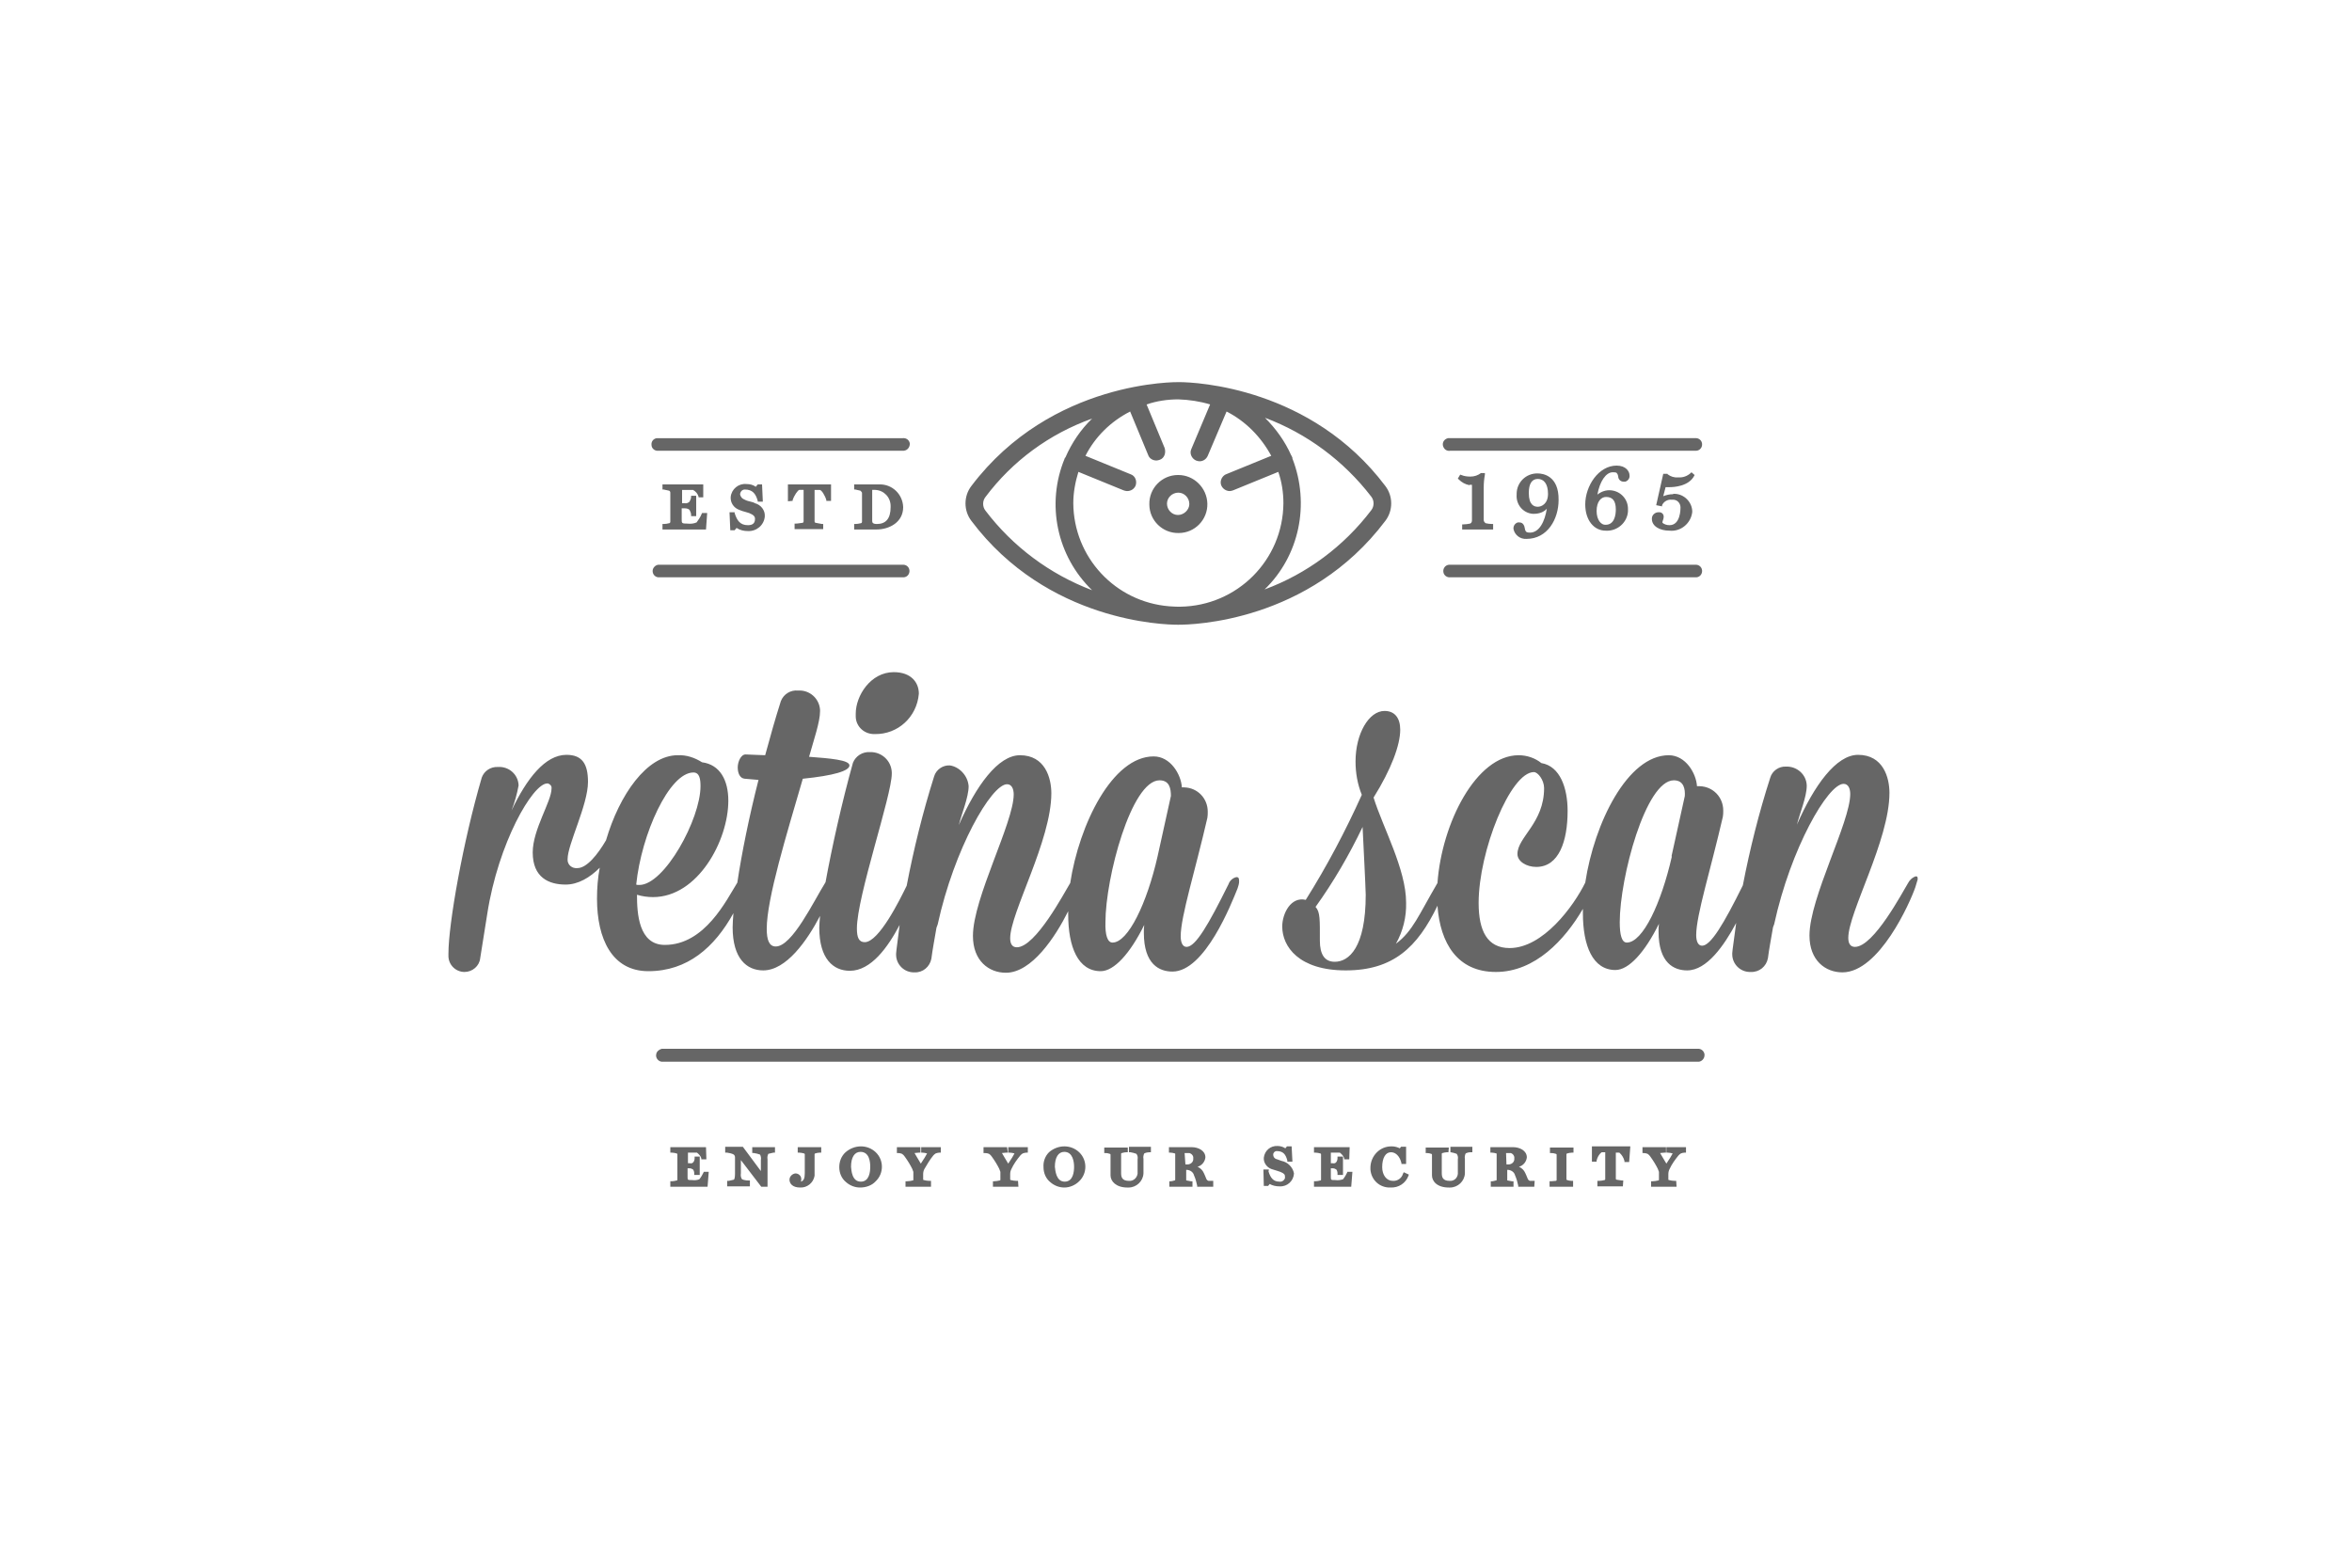 <?xml version="1.0" encoding="utf-8"?>
<!-- Generator: Adobe Illustrator 23.1.0, SVG Export Plug-In . SVG Version: 6.00 Build 0)  -->
<svg version="1.1" id="partn.svg" xmlns="http://www.w3.org/2000/svg" xmlns:xlink="http://www.w3.org/1999/xlink" x="0px" y="0px"
	 viewBox="0 0 600 400" style="enable-background:new 0 0 600 400;" xml:space="preserve">
<style type="text/css">
	.st0{fill:#FFFFFF;fill-opacity:0;}
	.st1{fill-rule:evenodd;clip-rule:evenodd;fill:#666666;}
</style>
<rect id="partn" class="st0" width="600" height="400"/>
<path class="st1" d="M488.6,226.4c-1.3,3.8-9.2,21.7-18.6,21.7c-4.3,0-8.4-3-8.4-9.4c0-9.6,10.4-28.9,10.4-36.1
	c0-1.4-0.5-2.6-1.7-2.6c-4,0-13.5,16.5-17.7,35.8l-0.3,0.8c-0.5,3-1,5.5-1.3,7.9c-0.4,2.1-2.2,3.6-4.4,3.5c-2.6,0.1-4.7-2-4.7-4.5
	c0,0,0,0,0,0c0-0.1,0-0.2,0-0.3c0-0.3,0.1-0.7,0.1-1c0.3-2.2,0.6-4.5,0.9-6.7c-3.1,5.8-7.5,12.1-12.5,12.1c-3.3,0-7.3-1.8-7.3-9.9
	c0-0.7,0-1.3,0.1-2c-3.6,7.3-7.7,11.8-11.1,11.8c-5.8,0-8.3-6.2-8.3-14.5c0-0.3,0-0.7,0-1.1c-4.6,7.9-12.2,16.1-22.2,16.1
	c-9.8,0-14.2-7.3-14.9-16.9c-5.1,10.6-11.3,16.5-23.4,16.5c-12,0-16.2-6.1-16.2-11.2c0-3.3,2.2-7.7,6-6.8
	c5.4-8.6,10.1-17.5,14.3-26.8c-1.1-2.7-1.6-5.6-1.6-8.5c0-7.1,3.4-12.9,7.4-12.9c2.6,0,4,1.8,4,4.8c0,3.9-2.3,10.1-6.8,17.3
	c2.4,7.7,8.3,18.3,8.3,26.8c0.1,3.7-0.8,7.3-2.6,10.5c4.3-3.2,5.8-7.3,10.6-15.5c0,0,0,0,0,0c1.1-15.3,9.9-32.6,20.7-32.6
	c2.1,0,4.2,0.7,5.8,2c4.8,0.8,6.7,6.4,6.7,12.2c0,7.7-2.2,14.3-8,14.3c-2.5,0-4.8-1.4-4.8-3.3c0-4.3,6.8-7.9,6.8-16.8
	c0-2.1-1.6-4.1-2.6-4.1c-6,0-14.1,20.2-14.1,33.4c0,7.1,2.2,11.5,7.9,11.5c8.5,0,16.3-10.6,19.3-16.7c0,0,0,0,0,0
	c2.3-15.2,10.8-32.5,21.3-32.5c4.3,0,7,4.6,7.2,7.9h0.7c3.4,0.1,6,2.8,6,6.2c0,0,0,0,0,0l0,0c0,0.5,0,1.1-0.1,1.6
	c-3.1,13.5-6.8,25.1-6.8,30.2c0,1.6,0.5,2.7,1.5,2.7c2.2,0,5.5-5.5,10.4-15.4c1.8-9.3,4.1-18.5,7-27.5c0.5-1.7,2.2-2.9,4-2.8
	c2.8-0.1,5.2,2,5.3,4.8v0.1c0,2.8-1.8,7.1-2.5,9.9c4.4-10,10-17.8,15.6-17.8c6.4,0,8,5.8,8,9.7c0,12.1-10.5,30.5-10.5,37
	c0,1.4,0.5,2.3,1.7,2.3c4.8,0,12.2-14.1,13.5-16.2c0.4-0.8,1.1-1.5,2-1.8c0.5,0,0.5,0.2,0.5,0.8C489,225.1,488.8,225.8,488.6,226.4z
	 M347.6,211c-3.4,7.1-7.4,14-12,20.4c1.2,1.3,1.1,3.3,1.1,8.6c0,3.5,1.2,5.4,3.8,5.4c3.6,0,7.9-3.6,7.9-17.1
	C348.3,224.7,347.9,217.5,347.6,211L347.6,211z M427,199.1c-7.2,0-13.8,24.9-13.8,36.2c0,3.2,0.5,5.2,1.8,5.2
	c4.1,0,8.8-10.1,11.5-22h-0.1l3.4-15.4C429.9,201.4,429.6,199.1,427,199.1L427,199.1z M432.8,147.3c-0.1,0-0.2,0-0.4,0h-62.4
	c-0.9,0.1-1.7-0.5-1.8-1.4c-0.1-0.9,0.5-1.7,1.4-1.8c0,0,0,0,0,0c0.1,0,0.2,0,0.4,0h62.4c0.9-0.1,1.7,0.5,1.8,1.4
	C434.3,146.4,433.7,147.2,432.8,147.3L432.8,147.3L432.8,147.3z M427.1,126c2.5,0,4.6,2.1,4.6,4.6c0,0,0,0,0,0
	c-0.3,2.9-2.9,5.1-5.8,4.8c-2.6,0-4.5-1.2-4.5-3v-0.1c0-0.9,0.8-1.6,1.7-1.6c0,0,0,0,0,0c0.1,0,0.1,0,0.2,0c0.7,0,1.2,0.6,1.1,1.3
	c0,0,0,0,0,0c0,0.3-0.1,0.5-0.2,0.8c-0.1,0.2-0.1,0.4-0.1,0.6c0.5,0.4,1.1,0.6,1.8,0.6c2.8,0,2.8-4.1,2.8-4.5c0-1.1-0.8-2-1.9-2
	c-0.1,0-0.2,0-0.4,0c-1-0.1-2,0.5-2.4,1.4v0.3l-1.5-0.3l1.8-8h1.1v0.1c0.8,0.6,1.7,0.9,2.7,0.8c1.2,0.1,2.3-0.3,3.2-1.1l0.2-0.2
	l0.8,0.7l-0.1,0.2c-1.4,2.7-5.2,2.9-6.3,2.9l-1,0l-0.6,2.3c0.8-0.3,1.6-0.5,2.4-0.5C426.9,126,427,126,427.1,126L427.1,126z
	 M410.9,125.1c2.6,0.2,4.5,2.4,4.4,4.9c0,0.2,0,0.4,0,0.5c-0.2,2.9-2.8,5.1-5.7,4.9c0,0,0,0,0,0c-3,0-5.2-2.7-5.2-6.7
	c0-4.7,3.4-9.9,8-9.9c2.4,0,3.3,1.5,3.3,2.5c0.1,0.7-0.4,1.4-1.1,1.6c-0.1,0-0.2,0-0.4,0c-0.8,0-1.4-0.6-1.4-1.4
	c-0.1-0.3-0.1-0.5-0.3-0.7c-0.1-0.2-0.2-0.3-1.1-0.3c-1.7,0-3.3,2.3-3.9,5.7C408.5,125.4,409.7,125,410.9,125.1L410.9,125.1z
	 M407.3,130.4c0,2.3,1.2,3.6,2.3,3.5c2.2,0,2.6-2.4,2.6-3.9c0-2.2-0.8-3.2-2.5-3.2C408.5,126.8,407.3,127.9,407.3,130.4L407.3,130.4
	z M391.3,131.1c-0.1,0-0.2,0-0.3,0c-2.5-0.2-4.3-2.4-4.1-4.9c0,0,0,0,0,0V126c0-2.9,2.4-5.3,5.4-5.2c0,0,0,0,0,0
	c1.2,0,5.4,0.5,5.3,6.8c0,4.8-2.8,9.9-8.2,9.9c-1.6,0.1-3-1-3.3-2.5c-0.1-0.8,0.4-1.5,1.1-1.7c0.1,0,0.3,0,0.4,0
	c1,0,1.3,0.9,1.4,1.6c0,0.2,0.1,0.4,0.2,0.6c0.1,0.2,0.3,0.4,1.1,0.4c2.4,0,3.8-2.9,4.3-6.1C393.8,130.7,392.6,131.1,391.3,131.1
	L391.3,131.1z M394.9,126c0-2.6-1.1-3.8-2.6-3.8s-2.3,1.2-2.3,3.6c0,3.1,1.4,3.5,2.3,3.5S394.9,128.6,394.9,126z M374.9,123.8
	c-1.1-0.2-2-0.7-2.8-1.5l-0.2-0.2l0.6-1l0.3,0.1c0.7,0.3,1.5,0.4,2.3,0.4c1,0,1.9-0.3,2.7-0.9h1v0.4c-0.2,1.1-0.3,2.2-0.3,3.3v8.3
	c0,0.3,0.2,0.6,0.5,0.8c0.5,0.1,1,0.2,1.6,0.2h0.3v1.4H373v-1.3h0.3c0.6,0,1.1-0.1,1.7-0.2c0.3-0.1,0.5-0.4,0.5-0.8v-9.1H374.9
	L374.9,123.8z M432.8,115c-0.1,0-0.2,0-0.4,0h-62.4c-0.9,0.2-1.7-0.4-1.9-1.3c-0.2-0.9,0.4-1.7,1.3-1.9c0.1,0,0.2,0,0.2,0
	c0.1,0,0.2,0,0.4,0h62.4c0.9-0.1,1.7,0.5,1.8,1.4C434.3,114.1,433.7,114.9,432.8,115C432.8,115,432.8,115,432.8,115L432.8,115z
	 M300.7,159.4h-0.3c-3.3,0-33.2-0.7-52.6-26.5c-2-2.6-2-6.3,0-8.9c20.5-27.1,52.6-26.5,53-26.5h0c4.4,0,33.7,1.4,52.6,26.5
	c2,2.6,2,6.3,0,8.9C333.9,158.8,304,159.4,300.7,159.4z M322.6,150.4c10.8-4,20.2-11,27.2-20.2c0.8-1,0.8-2.5,0-3.5
	c-7-9.1-16.4-16.1-27.1-20.1c2.8,2.8,5.1,6,6.7,9.6c0.1,0.1,0.2,0.3,0.2,0.4c0.1,0.1,0.1,0.2,0.1,0.4
	C334.2,128.6,331.5,141.8,322.6,150.4L322.6,150.4z M251.4,126.8c-0.8,1-0.8,2.5,0,3.5c7,9.2,16.4,16.2,27.2,20.3
	c-9-8.7-11.8-22-7-33.6c0-0.1,0-0.1,0.1-0.2c0,0,0.1-0.1,0.1-0.1c1.6-3.7,3.9-7.1,6.8-9.9C267.7,110.7,258.3,117.6,251.4,126.8
	L251.4,126.8z M295.9,117.3c-0.3,0.1-0.6,0.2-0.9,0.2c-0.9,0-1.8-0.5-2.1-1.4l-4.6-11.1c-4.9,2.5-8.9,6.4-11.4,11.3l11.5,4.7
	c1.2,0.4,1.7,1.7,1.3,2.9c0,0,0,0,0,0c-0.4,0.9-1.2,1.4-2.2,1.4c-0.3,0-0.6-0.1-0.9-0.2l-11.5-4.7c-0.8,2.6-1.3,5.3-1.3,8
	c0.1,13.8,10.7,25.2,24.5,26.3c1.3,0.1,2.1,0.1,2.2,0.1c0.2,0,0.4,0,0.6,0c14.5-0.2,26.2-11.9,26.3-26.4c0-2.7-0.4-5.4-1.3-8
	l-11.5,4.7c-0.3,0.1-0.6,0.2-0.9,0.2c-1.2,0-2.3-1-2.3-2.2c0-0.9,0.6-1.8,1.4-2.1l11.5-4.7c-2.6-4.8-6.5-8.8-11.4-11.3l-4.8,11.3
	c-0.4,0.9-1.2,1.4-2.1,1.4c-0.3,0-0.6-0.1-0.9-0.2c-1.1-0.5-1.7-1.8-1.2-2.9c0,0,0,0,0,0l4.8-11.4c-2.6-0.8-5.3-1.2-8.1-1.3
	c-2.7,0-5.5,0.4-8.1,1.3l4.6,11.1C297.5,115.6,297,116.9,295.9,117.3L295.9,117.3z M308,128.5c0.1,4.1-3.2,7.5-7.3,7.5
	c-4.1,0.1-7.5-3.2-7.5-7.3c-0.1-4.1,3.2-7.5,7.3-7.5c0,0,0.1,0,0.1,0C304.6,121.2,307.9,124.5,308,128.5L308,128.5z M297.7,128.5
	c0,1.6,1.3,2.9,2.8,2.9s2.9-1.3,2.9-2.8c0-1.6-1.3-2.9-2.8-2.9c0,0,0,0,0,0C299,125.7,297.7,127,297.7,128.5
	C297.7,128.5,297.7,128.5,297.7,128.5L297.7,128.5z M247.1,200.6c0,2.8-1.8,7.1-2.5,9.9c4.4-10,10-17.8,15.6-17.8c6.4,0,8,5.8,8,9.7
	c0,12.1-10.5,30.5-10.5,37c0,1.4,0.5,2.3,1.7,2.3c4.8,0,12.2-14.1,13.5-16.2c0-0.1,0.1-0.1,0.1-0.1c2.3-15.1,10.8-32.4,21.3-32.4
	c4.3,0,7,4.6,7.2,7.9h0.6c3.4,0.1,6,2.8,6,6.2c0,0,0,0,0,0l0,0c0,0.5,0,1.1-0.1,1.6c-3.1,13.5-6.8,25.1-6.8,30.2
	c0,1.6,0.5,2.7,1.5,2.7c2.3,0,5.6-5.7,10.7-16c0.3-0.9,1.1-1.6,2-1.8c0.6,0,0.7,0.3,0.7,1.1c0,0.6-0.2,1.2-0.4,1.8
	c-1.5,3.7-8.3,21.2-16.6,21.2c-3.3,0-7.3-1.8-7.3-9.9c0-0.7,0-1.3,0.1-2c-3.6,7.3-7.7,11.8-11.1,11.8c-5.8,0-8.3-6.2-8.3-14.5
	c0-0.3,0-0.6,0-0.8c-3.3,6.6-9.3,15.7-15.9,15.7c-4.3,0-8.4-3-8.4-9.4c0-9.6,10.4-28.9,10.4-36.1c0-1.4-0.5-2.6-1.7-2.6
	c-4,0-13.5,16.5-17.7,35.8l-0.3,0.8c-0.5,3-1,5.5-1.3,7.9c-0.4,2.1-2.2,3.6-4.3,3.5c-2.6,0.1-4.7-2-4.7-4.5c0,0,0,0,0,0
	c0-0.1,0-0.2,0-0.3c0-0.3,0.1-0.7,0.1-1c0.3-2.1,0.5-4.2,0.8-6.3c-3,5.7-7.3,11.7-12.7,11.7c-4.2,0-7.8-3-7.8-11
	c0-0.8,0.1-1.8,0.2-3c-3.3,6.3-8.6,13.9-14.5,13.9c-4.2,0-7.8-3-7.8-11c0-1,0.1-2.2,0.2-3.6c-4.8,8.7-11.7,14.8-21.7,14.8
	c-9.3,0-13.1-8.3-13.1-18.5c0-2.7,0.2-5.3,0.7-7.9c-2.5,2.5-5.5,4.3-8.7,4.3c-4.3,0-8.4-1.8-8.4-8.2c0-5.9,4.8-13,4.8-16.3
	c0.1-0.6-0.3-1.1-0.9-1.3c-0.1,0-0.1,0-0.2,0c-3.7,0-12.5,15.2-15.3,33.3l-1.8,11.3c-0.2,2-2,3.5-4,3.5c-2.3,0-4.2-1.9-4.1-4.3
	c0,0,0,0,0,0c0-0.1,0-0.3,0-0.4c0-7.5,3.7-28.5,8.5-44.9c0.6-1.7,2.3-2.8,4.1-2.7c2.8-0.2,5.2,1.9,5.3,4.7c-0.4,2.2-1,4.3-1.8,6.4
	c3.9-8.2,8.6-14.2,14-14.2c4,0,5.5,2.3,5.5,6.9c0,5.9-5.2,15.9-5.2,19.7c-0.1,1.2,0.8,2.2,2,2.3c0,0,0,0,0,0c0.2,0,0.3,0,0.5,0
	c2.4,0,5.2-3.5,7.3-7.1c3.4-11.6,10.4-21.7,18.3-21.7c2.2-0.1,4.3,0.6,6.2,1.8c4.6,0.6,6.7,4.6,6.7,9.8c0,10.2-7.8,24.6-19.2,24.6
	c-1.4,0-2.8-0.2-4.1-0.6c0,4.7,0.4,12.8,7.1,12.8c10.2,0,15.7-11.4,18.5-15.9c1.1-7.4,3-16.8,5.4-26.2l-3.5-0.3
	c-1.3-0.1-1.8-1.5-1.8-2.9s0.8-3.3,2-3.3c1.5,0.1,3.2,0.1,5,0.2c1.3-4.8,2.6-9.4,4-13.8c0.7-1.8,2.5-2.9,4.4-2.7
	c2.9-0.2,5.4,2,5.6,4.9c0,0.1,0,0.3,0,0.4c0,2.7-1.6,7.3-2.8,11.6c5.3,0.4,10.3,0.8,10.3,2.2s-4,2.6-11.9,3.4
	c-4.1,14.1-9.2,30.6-9.2,38.3c0,2.8,0.6,4.5,2.3,4.5c4.2,0,9.7-11.6,12.7-16.4c1.6-8.8,4.2-20.5,7-30.5c0.7-1.7,2.4-2.8,4.3-2.7
	c3-0.1,5.5,2.2,5.6,5.2v0.3c0,5.6-8.9,31.3-8.9,39.5c0,2.3,0.5,3.5,2,3.5c3.6,0,8.9-10.7,10.7-14.4c1.8-9.4,4.1-18.7,7-27.9
	c0.5-1.7,2.2-2.9,4-2.8C244.6,195.6,246.9,197.8,247.1,200.6L247.1,200.6L247.1,200.6z M283.8,240.5c4,0,8.8-10.1,11.5-22h0
	l3.4-15.4c0-1.8-0.3-4-2.9-4c-7.2,0-13.8,24.9-13.8,36.2C281.9,238.5,282.5,240.5,283.8,240.5L283.8,240.5z M163.1,225.8
	c6.4,0,15.6-16.8,15.6-25.2c0-1.7-0.2-3.5-1.8-3.5c-6.2,0-13.3,15.8-14.6,28.6C162.5,225.8,162.8,225.8,163.1,225.8L163.1,225.8z
	 M223.2,187.3c-2.6,0.1-4.8-1.8-4.9-4.4c0-0.3,0-0.5,0-0.8c0-4.6,3.8-10.6,9.7-10.6c4.4,0,6.4,2.6,6.4,5.5
	C233.9,183,229,187.4,223.2,187.3L223.2,187.3z M230.6,147.3c-0.1,0-0.2,0-0.4,0h-62.3c-0.9-0.1-1.5-0.9-1.4-1.8
	c0.1-0.7,0.7-1.3,1.4-1.4h62.3c0.9-0.1,1.7,0.5,1.8,1.4C232.1,146.4,231.5,147.2,230.6,147.3L230.6,147.3z M219.5,125.2
	c-0.4-0.1-0.9-0.2-1.3-0.3h-0.3v-1.3h6c0.1,0,0.3,0,0.4,0c3.3-0.1,6,2.5,6.1,5.8c0,3.9-3.6,5.7-6.8,5.7h-5.7v-1.4h0.3
	c0.5,0,0.9-0.1,1.4-0.2c0.2,0,0.3-0.2,0.3-0.4v-7.4C219.8,125.5,219.6,125.3,219.5,125.2L219.5,125.2z M222.5,132.9
	c0,0.4,0.1,0.8,1.2,0.8c2.3,0,3.5-1.4,3.5-4.3l0,0c0-0.1,0-0.2,0-0.3c0-2.2-1.7-4-3.9-4.1h-0.8L222.5,132.9L222.5,132.9z M201,127.9
	v-4.3h11v4.2h-1.2v-0.2c-0.3-1.1-1.2-2.6-1.7-2.6c-0.4,0-0.7,0-1.1,0h-0.2v8c0,0.2,0.1,0.4,0.3,0.4c0.5,0.1,1.1,0.2,1.6,0.3h0.3v1.3
	h-7.3v-1.4h0.3c0.5,0,1.5-0.2,1.7-0.2c0.2,0,0.3-0.2,0.3-0.4v-8H205c-0.4,0-0.8,0-1.1,0c-0.4,0.1-1.3,1.4-1.7,2.6v0.2L201,127.9
	L201,127.9z M190.2,127.6c0.4,0.2,0.9,0.3,1.3,0.4c0.4,0.1,0.8,0.2,1.1,0.4c1.5,0.4,2.6,1.8,2.5,3.3v0.1c-0.2,2.2-2.1,3.8-4.3,3.7
	c-1,0-2-0.2-2.9-0.8l-0.5,0.6h-1.1l-0.2-4.6h1.3v0.2c0.6,1.9,1.4,3.1,3.4,3.1c1.2,0,1.8-0.5,1.8-1.6c0-0.6-0.3-1-1.5-1.5l-1-0.3
	c-0.5-0.1-1-0.3-1.5-0.5c-1.4-0.5-2.3-1.8-2.2-3.3v0c0.2-2,2-3.5,4-3.3c0.9,0,1.7,0.2,2.4,0.7l0.5-0.6h1.1l0.2,4.4h-1.3v-0.2
	c-0.5-1.8-1.3-2.9-3.3-2.9c-0.7,0-1.2,0.6-1.2,1.3C189,126.8,189.2,127.2,190.2,127.6L190.2,127.6z M170.7,125.2
	c-0.5-0.1-0.9-0.2-1.4-0.3H169v-1.3h10.4v3.3h-1.2v-0.2c-0.2-0.7-0.7-1.3-1.4-1.7c-0.5,0-1,0-1.4,0h-1.4v3.4h0.7
	c0.4,0.1,0.9-0.1,1.2-0.4c0.2-0.4,0.4-0.8,0.4-1.2v-0.3h1.3v5.2h-1.3v-0.3c0-0.5-0.2-0.9-0.4-1.3c-0.3-0.3-0.8-0.4-1.2-0.4h-0.8v2.8
	c0,1,0,1.1,1.5,1.1c0.8,0.1,1.6,0,2.3-0.3c0.5-0.7,1-1.4,1.3-2.2l0.1-0.2h1.3l-0.3,4.2H169v-1.4h0.3c0.5,0,1-0.1,1.4-0.2h0
	c0.2,0,0.3-0.2,0.3-0.4v-7.4C171,125.5,170.9,125.3,170.7,125.2L170.7,125.2z M230.6,115c-0.1,0-0.2,0-0.4,0v0h-62.3
	c-0.9,0.1-1.7-0.6-1.7-1.5c-0.1-0.9,0.6-1.7,1.5-1.7c0.1,0,0.2,0,0.3,0h62.3c0.9-0.1,1.7,0.5,1.8,1.4c0,0,0,0,0,0
	C232.1,114.1,231.5,114.9,230.6,115C230.6,115,230.6,115,230.6,115L230.6,115z M168.8,267.6h264.6c0.9,0.1,1.6,1,1.4,1.9
	c-0.1,0.7-0.7,1.3-1.4,1.4H168.8c-0.9-0.1-1.6-1-1.4-1.9C167.5,268.3,168.1,267.8,168.8,267.6L168.8,267.6z M180.2,295.8h-1.3v-0.3
	c-0.2-0.6-0.6-1-1.1-1.4c-0.4,0-0.8,0-1.2,0h-1.1v2.7h0.5c0.3,0.1,0.7,0,0.9-0.3c0.2-0.3,0.3-0.6,0.3-1v-0.4h1.3v4.7h-1.4v-0.4
	c0-0.4-0.1-0.7-0.3-1c-0.3-0.2-0.6-0.3-0.9-0.3h-0.5v2.2c0,0.8,0,0.8,1.2,0.8c0.6,0.1,1.3,0,1.8-0.2c0.5-0.6,0.8-1.2,1.1-1.8V299
	h1.3l-0.3,3.8h-9.5v-1.4h0.4c0.4,0,0.8-0.1,1.2-0.2c0.1,0,0.2,0,0.2-0.2v-6.5c0-0.1-0.1-0.2-0.2-0.2c-0.4-0.1-0.8-0.2-1.2-0.2h-0.4
	v-1.4h9.1L180.2,295.8L180.2,295.8z M194.1,298.8V296c0.1-0.5,0-1-0.2-1.4c-0.5-0.2-1-0.3-1.6-0.4h-0.4v-1.5h5.8v1.4h-0.4
	c-0.4,0.1-0.9,0.2-1.3,0.3c-0.2,0.4-0.3,0.9-0.2,1.4l0,7h-1.6L189,296v3.4c-0.1,0.5,0,1.1,0.3,1.5c0.5,0.2,1,0.3,1.6,0.3h0.4v1.5
	h-5.8v-1.4h0.4c0.4-0.1,0.9-0.2,1.3-0.3c0.1,0,0.3-0.4,0.3-1.5v-4.2c0-0.3-0.1-0.5-0.3-0.7c-0.5-0.3-1.1-0.4-1.7-0.5H185v-1.5h4.5
	L194.1,298.8z M202.9,299.4c0.8,0,1.5,0.6,1.5,1.4c0,0,0,0,0,0c0,0,0,0.1,0,0.1c0,0.2,0,0.4-0.1,0.6c0.7-0.2,1-0.8,1-2.1v-4.9
	c0-0.1-0.1-0.2-0.2-0.2c-0.4-0.1-0.8-0.2-1.2-0.2h-0.4v-1.4h6v1.4h-0.4c-0.4,0-0.8,0.1-1.1,0.2c0,0-0.2,0-0.2,0.2v5.5
	c-0.3,1.8-1.9,3.1-3.7,3c-1.9,0-2.7-1-2.7-2C201.4,300.2,202.1,299.5,202.9,299.4z M223.4,294c2.1,2,2.1,5.4,0,7.4
	c-1,1.1-2.5,1.6-4,1.6c-1.3,0-2.6-0.5-3.6-1.4c-1.1-0.9-1.7-2.3-1.7-3.8c0-1.4,0.5-2.8,1.6-3.8C218,292,221.3,292,223.4,294z
	 M219.6,301.5c2.2,0,2.4-2.6,2.4-3.8s-0.2-3.8-2.5-3.8l0,0c-1.5,0-2.4,1.4-2.4,3.8C217.2,298.6,217.3,301.5,219.6,301.5L219.6,301.5
	z M234.8,294.1h-0.4c-0.4,0-0.8,0.1-1.1,0.1c0.2,0.4,0.9,1.5,1.6,2.7c0.7-1,1.4-2.2,1.6-2.6c-0.4-0.1-0.8-0.2-1.2-0.2h-0.3v-1.4h5
	v1.4h-0.4c-0.3,0-0.6,0.1-0.9,0.2c-0.2,0.1-0.4,0.3-0.6,0.5c-0.9,1.1-1.6,2.3-2.3,3.5c-0.2,0.4-0.3,0.8-0.3,1.3v1.3
	c0,0.1,0,0.2,0.2,0.2c0.4,0.1,0.9,0.2,1.4,0.2h0.4l0,1.5H231v-1.4h0.4c0.5,0,0.9-0.1,1.4-0.2c0.1,0,0.2,0,0.2-0.2v-2
	c-0.1-0.3-0.2-0.5-0.3-0.8c-0.5-1-1.1-2-1.9-3.1c-0.2-0.3-0.4-0.5-0.7-0.7c-0.3-0.1-0.6-0.2-0.9-0.2h-0.4v-1.5h6V294.1L234.8,294.1z
	 M257.1,294.1h-0.4c-0.4,0-0.8,0.1-1.1,0.1c0.2,0.4,0.9,1.5,1.6,2.7c0.7-1,1.4-2.2,1.6-2.6c-0.4-0.1-0.8-0.2-1.2-0.2h-0.4v-1.4h5
	v1.4h-0.4c-0.3,0-0.6,0.1-0.9,0.2c-0.2,0.1-0.4,0.3-0.6,0.5c-0.9,1.1-1.7,2.2-2.3,3.5c-0.2,0.4-0.3,0.8-0.3,1.3v1.3
	c0,0.1,0,0.2,0.2,0.2c0.4,0.1,0.9,0.2,1.4,0.2h0.4l0.1,1.5h-6.5v-1.4h0.3c0.5,0,0.9-0.1,1.4-0.2c0.1,0,0.2,0,0.2-0.2v-2
	c-0.1-0.3-0.2-0.5-0.3-0.8c-0.5-1-1.1-2-1.9-3.1c-0.2-0.3-0.4-0.5-0.7-0.7c-0.3-0.1-0.6-0.2-1-0.2h-0.4v-1.5h6L257.1,294.1
	L257.1,294.1z M275.3,294c2.1,2,2.1,5.4,0,7.4c-1,1-2.4,1.6-3.8,1.6c-1.3,0-2.6-0.5-3.6-1.4c-1.1-0.9-1.7-2.3-1.7-3.8
	c-0.1-1.4,0.4-2.8,1.4-3.8C269.9,292,273.2,292,275.3,294z M271.6,301.5c2.2,0,2.4-2.6,2.4-3.8s-0.3-3.8-2.5-3.8l0,0
	c-1.5,0-2.4,1.4-2.4,3.8C269.2,298.6,269.4,301.5,271.6,301.5L271.6,301.5z M287.7,294h-0.4c-0.4,0-0.7,0.1-1.1,0.2
	c0,0-0.2,0-0.2,0.2v4.9c0,1,0.2,2,2,2c1.1,0.1,2-0.7,2.2-1.8c0-0.1,0-0.1,0-0.2v-3.5c0.1-0.5,0-1-0.3-1.4c-0.5-0.2-1-0.3-1.5-0.4
	h-0.4v-1.4h5.6v1.4h-0.4c-0.4,0-0.9,0.1-1.3,0.3c-0.2,0.4-0.3,0.9-0.2,1.4v3.7c-0.1,2-1.8,3.6-3.8,3.6c-0.1,0-0.2,0-0.3,0
	c-2.9,0-4.3-1.6-4.3-3.1v-5.3c0-0.1-0.1-0.2-0.2-0.2c-0.3-0.1-0.7-0.2-1-0.2h-0.4v-1.4h6L287.7,294L287.7,294z M299.6,301.2
	c0.1,0,0.2,0,0.2-0.2v-6.5c0-0.2,0-0.2-0.1-0.2c-0.4-0.1-0.7-0.2-1.1-0.2h-0.4v-1.4h5.8c1.7,0,3.5,0.9,3.5,2.6
	c-0.1,1.1-0.9,2.1-2,2.4c0.7,0.3,1.3,0.9,1.6,1.6c0.2,0.4,0.4,0.9,0.6,1.4c0.1,0.3,0.3,0.5,0.6,0.6c0.3,0,0.5,0,0.8,0h0.4v1.5h-4.1
	v-0.3c-0.2-0.9-0.4-1.7-0.8-2.6c-0.2-0.8-0.9-1.3-1.7-1.4h-0.3v2.5c0,0.2,0,0.2,0.1,0.2c0.4,0.1,0.7,0.1,1.1,0.2h0.4v1.4h-5.9v-1.4
	h0.4C298.9,301.4,299.3,301.3,299.6,301.2z M302.4,297.1h0.3c0.8,0.1,1.6-0.4,1.7-1.2c0-0.1,0-0.2,0-0.3c0.1-0.6-0.3-1.2-1-1.4
	c-0.2,0-0.3,0-0.5,0h-0.7L302.4,297.1z M323.6,298.9c0.5,1.6,1.2,2.6,2.8,2.6c0.6,0.1,1.2-0.3,1.4-0.9c0-0.1,0-0.2,0-0.4
	c0-0.5-0.2-0.8-1.2-1.2l-0.9-0.3c-0.4-0.1-0.9-0.3-1.3-0.4c-1.2-0.4-2.1-1.6-2-2.9c0.2-1.8,1.7-3.1,3.5-3c0.7,0,1.4,0.2,2,0.6
	l0.4-0.5h1.2l0.2,3.9h-1.3v-0.3c-0.4-1.5-1-2.4-2.7-2.4c-0.5,0-0.9,0.4-0.9,0.9c0,0.6,0.4,1.1,1,1.2c0.4,0.1,0.7,0.3,1.1,0.4
	c1.6,0.3,2.9,1.6,3.2,3.2c-0.1,1.9-1.7,3.4-3.6,3.3c-0.1,0-0.2,0-0.2,0c-0.8,0-1.7-0.2-2.4-0.6l-0.4,0.5h-1.1l-0.1-4.2h1.4
	L323.6,298.9L323.6,298.9z M344.2,295.8h-1.3v-0.3c-0.2-0.6-0.6-1-1.1-1.4c-0.4,0-0.8,0-1.2,0h-1.1v2.7h0.5c0.3,0.1,0.7,0,0.9-0.3
	c0.2-0.3,0.3-0.6,0.3-1v-0.4h1.4v4.7h-1.4v-0.4c0-0.4-0.1-0.7-0.3-1c-0.3-0.2-0.6-0.3-0.9-0.3h-0.5v2.2c0,0.8,0,0.8,1.2,0.8
	c0.6,0.1,1.3,0,1.9-0.2c0.5-0.6,0.8-1.2,1.1-1.8V299h1.3l-0.3,3.8h-9.5v-1.4h0.4c0.4,0,0.8-0.1,1.2-0.2c0.1,0,0.2,0,0.2-0.2v-6.5
	c0-0.1-0.1-0.2-0.2-0.2c-0.4-0.1-0.8-0.2-1.2-0.2h-0.4v-1.4h9.1L344.2,295.8L344.2,295.8z M354.9,292.5h0.2c0.7,0,1.4,0.2,2,0.5
	l0.3-0.4h1.3v4.4h-1.2v-0.3c-0.2-0.8-0.9-2.7-2.7-2.7c-1.3,0-2.2,1.4-2.2,3.8c0,2,1.1,3.5,2.7,3.5c1.2,0.1,2.3-0.7,2.6-1.8l0.2-0.4
	l1.3,0.6l-0.1,0.3c-0.7,1.9-2.5,3.1-4.6,3c-2.7,0.1-4.9-1.9-5.1-4.6c0-0.2,0-0.4,0-0.6C349.7,294.9,352,292.5,354.9,292.5
	C354.9,292.5,354.9,292.5,354.9,292.5z M369.5,294h-0.4c-0.4,0-0.7,0.1-1.1,0.2c0,0-0.2,0-0.2,0.2v4.9c0,1,0.2,2,2,2
	c1.1,0.1,2-0.7,2.1-1.8c0-0.1,0-0.1,0-0.2v-3.5c0.1-0.5,0-1-0.3-1.4c-0.5-0.2-1-0.3-1.5-0.4H370v-1.4h5.6v1.4h-0.4
	c-0.5,0-0.9,0.1-1.3,0.3c-0.2,0.4-0.3,0.9-0.2,1.4v3.7c-0.1,2-1.8,3.6-3.8,3.6c-0.1,0-0.2,0-0.3,0c-3,0-4.3-1.6-4.3-3.1v-5.3
	c0-0.1-0.1-0.2-0.2-0.2c-0.3-0.1-0.7-0.2-1-0.2h-0.4v-1.4h5.9L369.5,294L369.5,294z M381.6,301.2c0.1,0,0.2,0,0.2-0.2v-6.5
	c0-0.2,0-0.2-0.1-0.2c-0.4-0.1-0.7-0.2-1.1-0.2h-0.4v-1.4h5.8c1.7,0,3.5,0.9,3.5,2.6c-0.1,1.1-0.9,2.1-2,2.4
	c0.7,0.3,1.3,0.9,1.6,1.6c0.2,0.4,0.4,0.9,0.6,1.4c0.1,0.3,0.3,0.5,0.6,0.6c0.3,0,0.5,0,0.8,0h0.4l-0.1,1.5h-4.1v-0.3
	c-0.2-0.9-0.4-1.7-0.8-2.6c-0.2-0.8-0.9-1.3-1.7-1.4h-0.3v2.5c0,0.2,0,0.2,0.1,0.2c0.4,0.1,0.7,0.1,1.1,0.2h0.4v1.4h-5.8v-1.4h0.4
	C380.9,301.4,381.2,301.3,381.6,301.2L381.6,301.2z M384.3,297.1h0.3c0.8,0.1,1.6-0.4,1.7-1.2c0-0.1,0-0.2,0-0.3
	c0.1-0.6-0.3-1.2-0.9-1.4c-0.2,0-0.3,0-0.5,0h-0.7L384.3,297.1L384.3,297.1z M401.4,294.1H401c-0.4,0-0.8,0.1-1.2,0.2
	c-0.1,0-0.2,0.1-0.2,0.2c0,0,0,0,0,0v6.4c0,0.1,0.1,0.2,0.2,0.2c0.4,0.1,0.7,0.2,1.1,0.2h0.4l0,1.5h-6v-1.4h0.4
	c0.4,0,0.8-0.1,1.2-0.1c0.1,0,0.2-0.1,0.2-0.2c0,0,0,0,0,0v-6.5c0-0.1-0.1-0.2-0.2-0.2c-0.4-0.1-0.7-0.2-1.1-0.2h-0.4v-1.4h6V294.1z
	 M415.6,296.5h-1.2v-0.3c-0.2-0.8-0.7-1.6-1.3-2.1c-0.3,0-0.6,0-0.9,0v6.7c0,0.1,0.1,0.2,0.2,0.2c0.1,0,1.1,0.2,1.3,0.2h0.4
	l-0.1,1.5h-6.5v-1.4h0.4c0.5,0,0.9-0.1,1.4-0.2c0.1,0,0.2-0.1,0.2-0.2c0,0,0,0,0,0v-6.9h-0.9c-0.7,0.5-1.1,1.3-1.3,2.1v0.3h-1.2
	v-3.9h9.8L415.6,296.5L415.6,296.5z M425,294.1h-0.4c-0.4,0-0.8,0.1-1.1,0.1c0.2,0.4,0.9,1.5,1.6,2.7c0.7-1,1.4-2.2,1.6-2.6
	c-0.4-0.1-0.8-0.2-1.2-0.2h-0.4v-1.4h5v1.4h-0.4c-0.3,0-0.6,0.1-0.9,0.2c-0.2,0.1-0.4,0.3-0.6,0.5c-0.9,1.1-1.7,2.2-2.3,3.5
	c-0.2,0.4-0.3,0.8-0.3,1.3v1.3c0,0.1,0,0.2,0.2,0.2c0.4,0.1,0.9,0.2,1.4,0.2h0.4l0.1,1.5h-6.5v-1.4h0.4c0.5,0,0.9-0.1,1.4-0.2
	c0.1,0,0.2,0,0.2-0.2v-2c-0.1-0.3-0.2-0.5-0.3-0.8c-0.5-1-1.1-2-1.9-3.1c-0.2-0.3-0.4-0.5-0.7-0.7c-0.3-0.1-0.6-0.2-1-0.2H419v-1.5
	h6L425,294.1L425,294.1z"/>
</svg>

